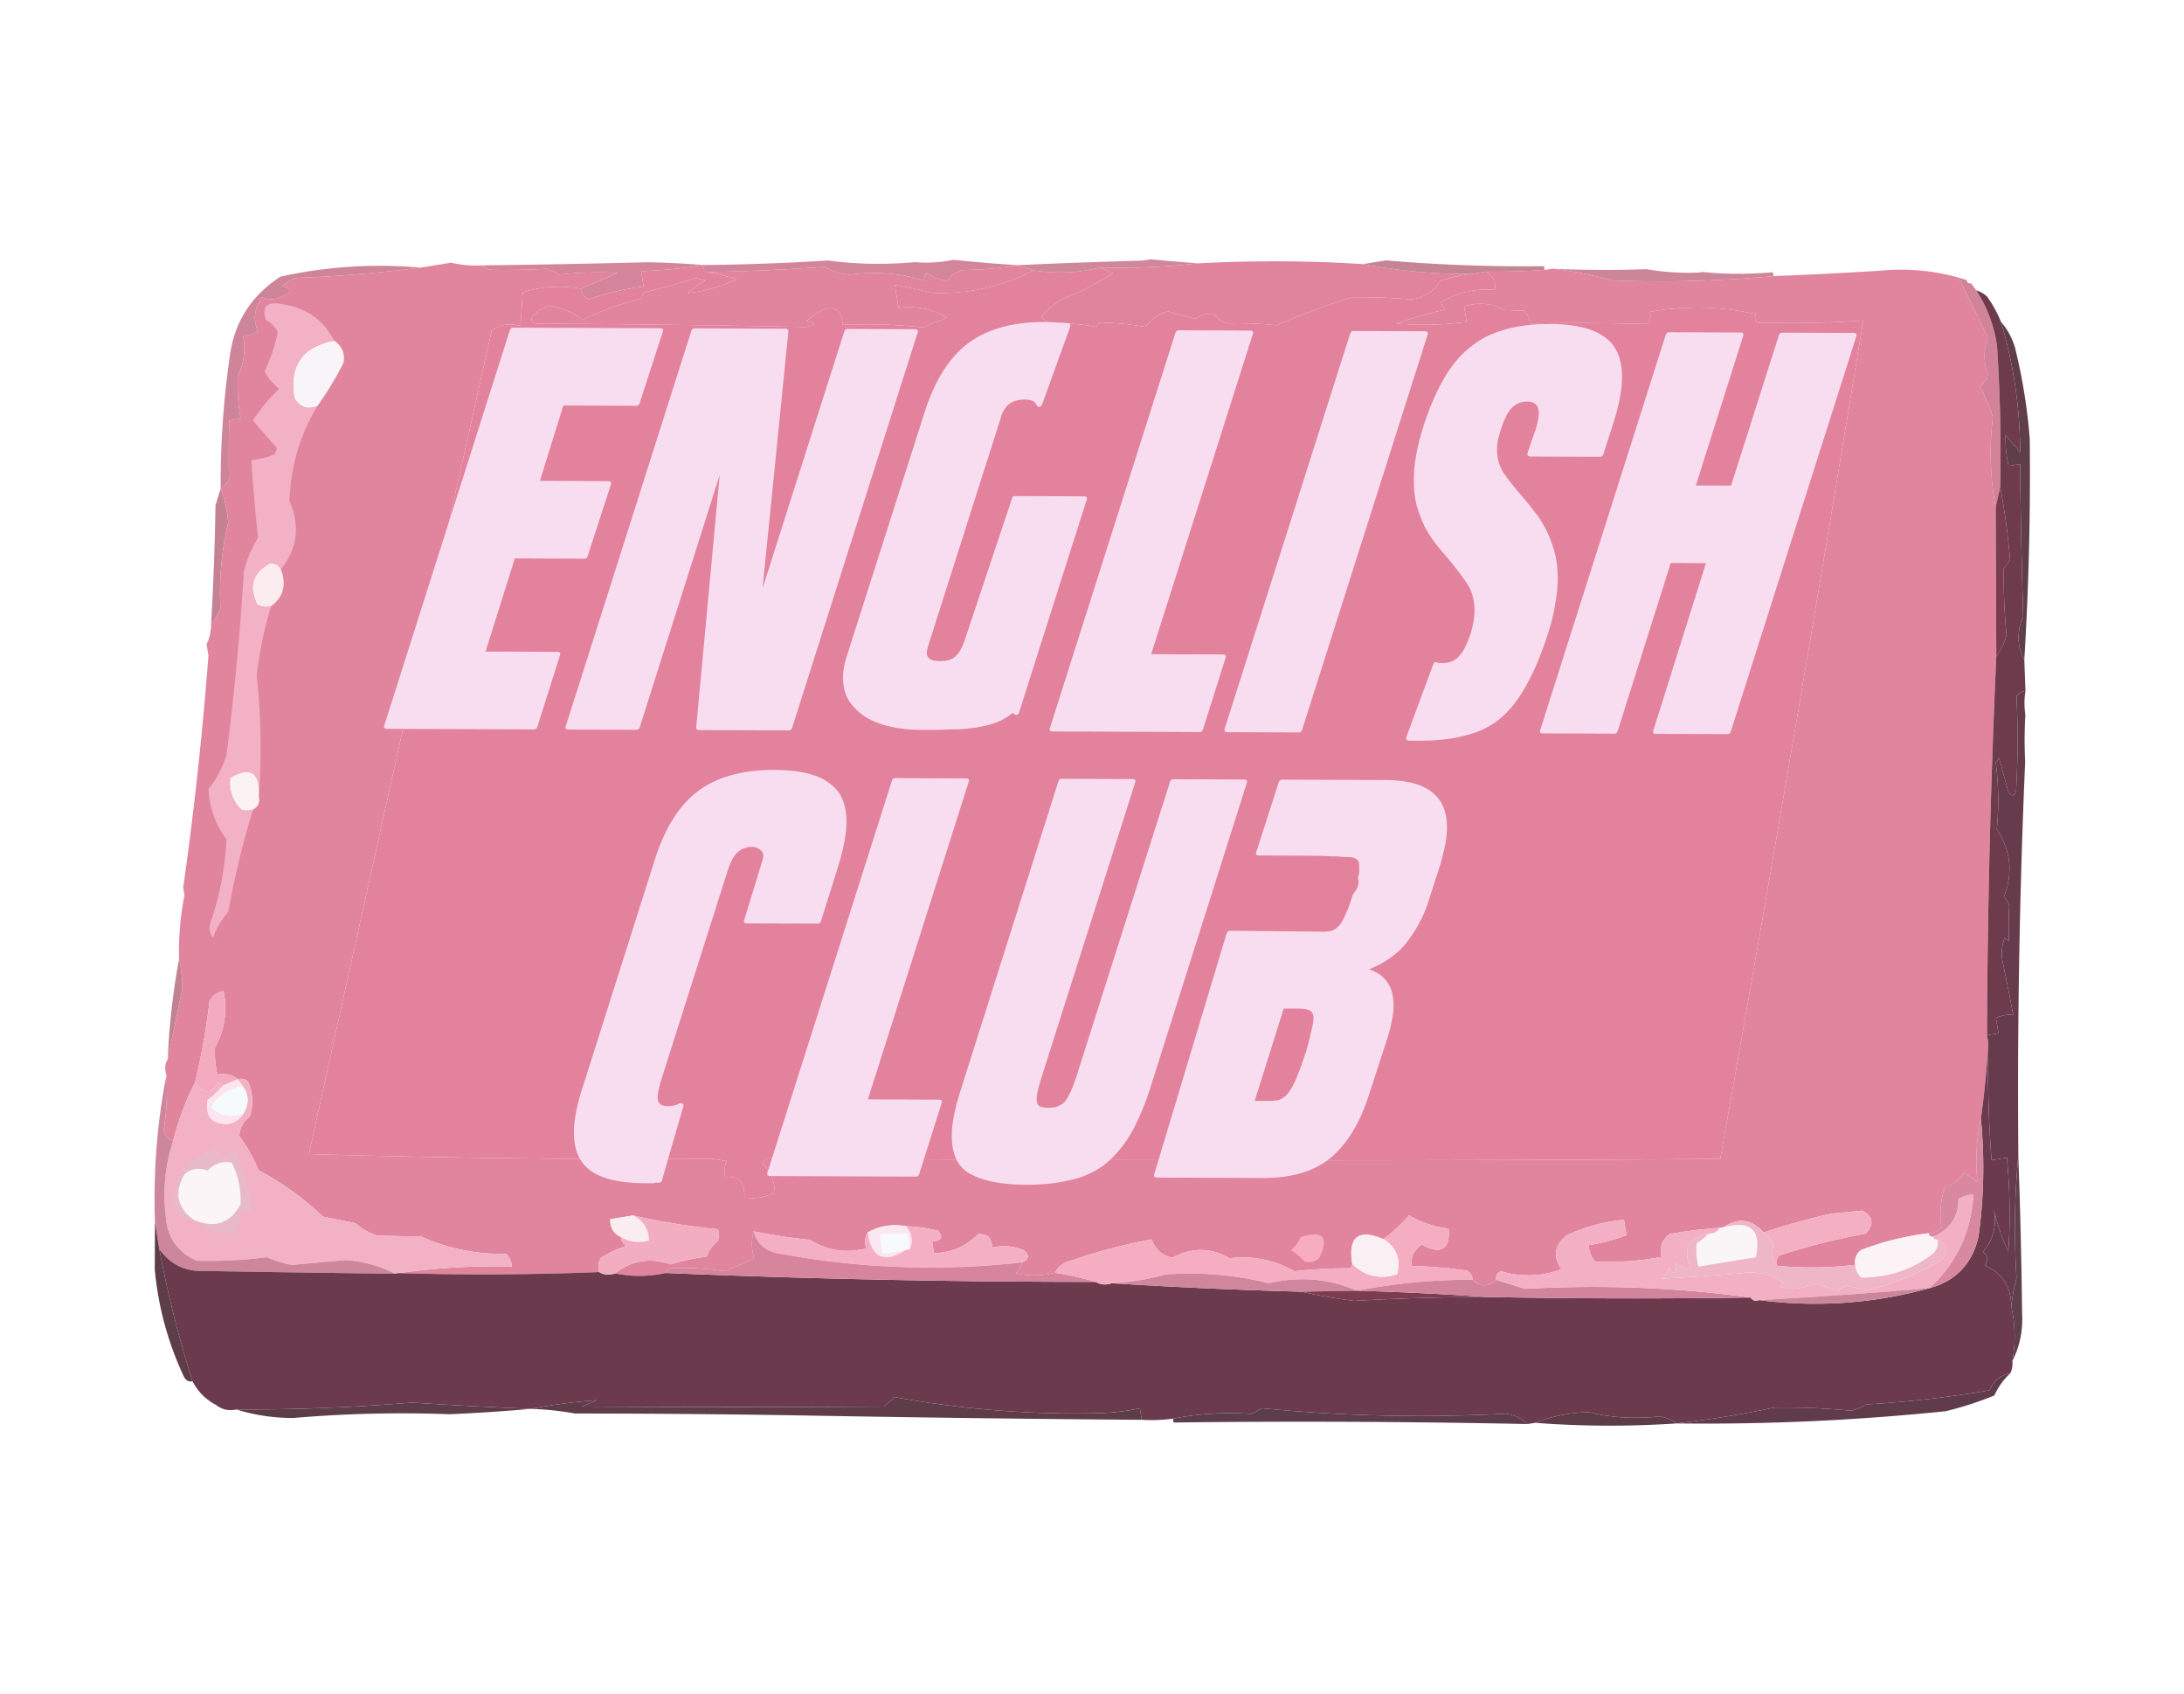 <?xml version="1.0" encoding="UTF-8"?> <svg xmlns="http://www.w3.org/2000/svg" width="548" height="425" fill="none"><path fill="#D5859B" fill-rule="evenodd" d="M121.202 66.578q20.643-.252 41.279-.78 6.963.109 13.916.701a115 115 0 0 1-15.525 1.532l.623 3.843q-7.53.984-13.773 3.22-1.671-.83-1.908-2.649a249 249 0 0 1 9.216-3.96 88 88 0 0 0-14.72.416 7.1 7.1 0 0 0-3.194-1.453q-6.875.37-13.759.26-1.385-.187-2.155-1.13" clip-rule="evenodd"></path><path fill="#E1849D" fill-rule="evenodd" d="M177.669 68.265a574 574 0 0 0 29.364-1.311 12.46 12.46 0 0 0 6.23 1.947q9.477-1.284 18.473 1.44.324-1.038.649-2.077 2.277 1.855 5.27 2.103 1.424-1.982 4.011-2.622a80.4 80.4 0 0 0 13.604-1.22l4.154 1.297q-12.082 6.245-25.702 5.647a97 97 0 0 0-9.191-1.96l.935 5.764q6.525-.927 12.228 2.453a55 55 0 0 0-6.01 2.454 125 125 0 0 0-20.315-.649q.134-3.643-3.181-4.413a19 19 0 0 0-5.854 3.414q3.988.693-.247 1.519-33.863-.667-67.67-.856-1.588-.484-.792-1.843a8.95 8.95 0 0 1 4.011-2.622q4.77.466 8.464 3.557 7.051-3.447 14.902-5.375a3.54 3.54 0 0 1 .727-1.597 165 165 0 0 0 12.734-3.544l2.557.571a28.4 28.4 0 0 0-4.413 3.18 37.5 37.5 0 0 0 12.254-3.465 72 72 0 0 0-7.192-1.792" clip-rule="evenodd"></path><path fill="#CE8599" fill-rule="evenodd" d="M105.522 67.15a346 346 0 0 1-31.129 2.584 10 10 0 0 0-3.608 2.064q3.832.918.39 2.401-2.624 1.525-5.362.377-3.055 4.187-1.077 8.555a8.2 8.2 0 0 1-3.765 1.103q1.077 5.295-1.323 10.073-.227 5.407.753 10.723l-2.882.467a354 354 0 0 0-.064 14.798q-.815 1.435-2.09 2.311A225 225 0 0 1 57.752 88.7q1.924-12.385 12.643-19.304 17.57-3.83 35.127-2.246" clip-rule="evenodd"></path><path fill="#E3829C" fill-rule="evenodd" d="M145.817 72.444q.237 1.82 1.908 2.648 6.243-2.234 13.773-3.22l-.623-3.842q7.805-.24 15.525-1.532-.016 1.47 1.272 1.766a72 72 0 0 1 7.192 1.79 37.6 37.6 0 0 1-12.254 3.467 28.3 28.3 0 0 1 4.413-3.18l-2.557-.572a165 165 0 0 1-12.735 3.545 3.55 3.55 0 0 0-.726 1.596q-7.852 1.93-14.903 5.375-3.694-3.09-8.463-3.557a8.95 8.95 0 0 0-4.011 2.623q-.797 1.359.792 1.843 33.807.187 67.67.855 4.234-.825.246-1.519a19 19 0 0 1 5.855-3.414q3.314.772 3.18 4.413 10.173-.504 20.315.65a55 55 0 0 1 6.011-2.454q-5.704-3.38-12.229-2.454l-.934-5.763a97 97 0 0 1 9.19 1.96q13.621.597 25.703-5.648 8.276 1.386 16.641-.727 1.448.738 3.194 1.454a67 67 0 0 1-12.748 6.504 21.6 21.6 0 0 0-5.218 4.296q1.154 1.733 3.271 1.935 5.337-.34 10.476.765l.805-1.116a70 70 0 0 1 11.514 1.09q2.66-3.148 5.776-3.895a181 181 0 0 0 6.712 1.87q2.213-1.435 4.725-1.26a6.37 6.37 0 0 0 3.349 2.415 95 95 0 0 1 12.397.454 171 171 0 0 1 19.069-7.036q7.433-.042 14.876.544 4.714-.723 7.14-4.608 3.697-1.334 7.606-1.727l3.843-.623q2.664 1.476 2.22 4.57-7.299-.602-13.773 3.22l1.272 1.765q-6.284 1.378-12.254 3.466 8.875.75 17.68-.403l-.623-3.843q5.333-1.78 9.995.844l4.959.182q1.442 1.261 1.506 3.206 14.808-.255 29.597.13 1.083-1.397.493-3.038 13.467-2.446 26.715.596-1.139 2.554 2.311 2.09 12.306.353 24.56-.533a14817 14817 0 0 1-35.875 210.384q-119.475.742-239.098-.163l-1.285 1.195q3.042 2.984 3.168 7.373-3.487 1.854-7.685 1.246.425-5.6-4.777-5.14a6.66 6.66 0 0 1 .337-3.998l-3.037-.494q-50.968.209-101.745-1.243a72394 72394 0 0 1 45.857-206.582q3.252-2.431 7.204-1.168.351-4.296.597-8.477 7.225-2.219 14.643-.896" clip-rule="evenodd"></path><path fill="#D3859B" fill-rule="evenodd" d="M176.399 66.499a597 597 0 0 0 31.362-1.143q10.673 1.433 21.756.415 4.897.425 9.762-.598a339 339 0 0 0 15.993 1.35 80.4 80.4 0 0 1-13.604 1.22q-2.588.641-4.011 2.623-2.993-.249-5.271-2.103l-.649 2.077q-8.995-2.725-18.472-1.44a12.46 12.46 0 0 1-6.231-1.948 574 574 0 0 1-29.363 1.312q-1.288-.296-1.272-1.765" clip-rule="evenodd"></path><path fill="#CF889B" fill-rule="evenodd" d="M255.272 66.524q15.669-.71 31.362-1.143l1.921-.312 11.995 1.013a172 172 0 0 1-24.482 1.013q-8.365 2.113-16.642.727z" clip-rule="evenodd"></path><path fill="#E0849D" fill-rule="evenodd" d="M276.069 67.092q12.259.367 24.482-1.013a355 355 0 0 1 41.435.181q13.255 2.514 27.027 2.518a31.6 31.6 0 0 0-7.607 1.726q-2.426 3.886-7.139 4.609a177 177 0 0 0-14.877-.545 171 171 0 0 0-19.068 7.036 95 95 0 0 0-12.397-.454 6.37 6.37 0 0 1-3.35-2.414q-2.51-.177-4.725 1.259a181 181 0 0 1-6.711-1.87q-3.115.747-5.776 3.895a70 70 0 0 0-11.515-1.09l-.804 1.116a38 38 0 0 0-10.476-.765q-2.118-.2-3.271-1.934a21.6 21.6 0 0 1 5.218-4.297 67 67 0 0 0 12.747-6.504 43 43 0 0 1-3.193-1.454" clip-rule="evenodd"></path><path fill="#C58595" fill-rule="evenodd" d="m341.986 66.262 1.922-.312 3.842-.623a406 406 0 0 0 39.67 1.453l.156.96q-7.36.485-14.721.416l-3.842.624q-13.773-.004-27.027-2.518" clip-rule="evenodd"></path><path fill="#CD8699" fill-rule="evenodd" d="M389.495 67.43q11.835.525 23.677.104 6.267 1.117 12.955.856l.961-.155q8.688.872 17.758.077l.156.96a305.5 305.5 0 0 1-40.242 1.105 100 100 0 0 0-15.265-2.946" clip-rule="evenodd"></path><path fill="#C58293" fill-rule="evenodd" d="M55.363 122.606a28.4 28.4 0 0 1 1.882 8.567q-2.49 10.54-1.933 21.51-.937 2.169-2.337 3.829.865-14.853 1.09-29.752z" clip-rule="evenodd"></path><path fill="#E1849E" fill-rule="evenodd" d="m105.521 67.15 7.684-1.247q3.787.911 7.997.675.77.943 2.155 1.13 6.884.11 13.76-.26a7.1 7.1 0 0 1 3.193 1.453 88 88 0 0 1 14.72-.415 249 249 0 0 0-9.216 3.96q-7.417-1.324-14.643.895a373 373 0 0 1-.597 8.477q-3.951-1.264-7.204 1.168a72485 72485 0 0 0-45.857 206.581q50.778 1.452 101.745 1.244l3.038.493a6.67 6.67 0 0 0-.338 3.999q5.202-.462 4.777 5.14 4.198.607 7.685-1.246-.126-4.39-3.167-7.374l1.285-1.194q119.622.905 239.097.163A14802 14802 0 0 0 467.51 80.408q-12.255.885-24.56.533-3.449.462-2.311-2.09-13.248-3.041-26.715-.597.591 1.642-.493 3.038-14.788-.385-29.597-.13-.063-1.944-1.506-3.206l-4.958-.181q-4.663-2.625-9.996-.844l.623 3.843a82.3 82.3 0 0 1-17.68.403 106 106 0 0 1 12.254-3.467q-.635-.883-1.272-1.765 6.475-3.823 13.773-3.22.444-3.093-2.22-4.569a197 197 0 0 0 14.721-.416l1.921-.311q7.623.856 15.266 2.946 20.134.775 40.241-1.104 13.203-.504 26.403-1.325 10.185-1.034 19.991 1.687a737 737 0 0 1 7.373 15.07q-1.644 4.503.04 9.36-.692 2.06-2.012 2.791a51 51 0 0 1 3.245 7.854q-1.371 11.34.702 22.561l.156 37.437a2334 2334 0 0 0-2.334 95.021l.311 1.921a221 221 0 0 1-1.842 19.03q-1.667 7.688-.87 15.915l-3.349-2.414q-1.683 2.692-4.816 3.738-1.65 4.791-.843 9.996-1.262 1.442-3.207 1.506a71.6 71.6 0 0 0-17.057 4.245q-1.714 1.485-1.375 3.674a90 90 0 0 1-19.68.234q-.356-1.416.571-2.558a164.5 164.5 0 0 1 21.782-5.504q3.163-3.595-.934-5.764l-7.763.767a164 164 0 0 0-16.979 4.725q-4.457-5.077-10.073-1.324l-.961.156a114 114 0 0 0-12.566 1.545q-2.86 2.217-2.024 5.751a74.8 74.8 0 0 1-16.564 1.207q-1.586-1.747-1.662-4.167a43.6 43.6 0 0 0 9.45-2.518l-.623-3.843a44.7 44.7 0 0 0-14.175 3.778q-4.863 3.634-1.558 8.633-7.422 2.759-15.2.493-1.406.726-1.13 2.155-3.095 2.812-5.919-.026-.11-1.455-1.35-2.245a104 104 0 0 0-13.994-1.181q-.315-3.376 2.583-5.348 7.362 3.861 6.737-4.051a25.7 25.7 0 0 1-9.904-3.323q-3.038 3.38-6.426 5.972-9.489-3.984-7.866 6.205.04.797-.805 1.116-6.828-.043-13.682.741-7.524-4.3-16.304-3.271-6.957-4.07-14.318-.143-3.891-.777-5.18-4.582a133 133 0 0 0-19.861 5.193q-3.078.646-4.413 3.18-4.938 1.269-9.84.117 1.103-1.226 1.532-2.713 2.727-1.105.493-3.037-3.884-1.67-7.996-.675.026-3.624-3.505-3.375-4.49 4.595-11.06 4.751l-.467-2.881q3.552-.361 1.532-2.713a37 37 0 0 0-8.075-1.156q-5.279-.918-9.606 1.558-1.096 1.758-.337 3.998-7.587 1.954-14.149-2.141a139 139 0 0 1-14.15-2.142q-.903 3.263.13 6.88a1905 1905 0 0 0-7.373 3.168 66.2 66.2 0 0 0-13.435-.779q-1.086.28-1.285 1.195-6.577 1.392-12.8.104 6.236-4.92 13.929-2.259a50.5 50.5 0 0 1 9.048-1.961 8.6 8.6 0 0 1 2.816-3.907q.475-1.478.013-2.96a167 167 0 0 1-21.263-3.452l-5.763.935q-.034 3.256 2.7 4.491.109 1.455 1.35 2.246-3.202.927-6.413 3.012-.969 1.652-.415 3.517a719 719 0 0 1-50.236.261 170.6 170.6 0 0 1 28.324-1.636q-.064-1.945-1.506-3.206-11.299.209-21.419-4.413-5.441.055-10.878-.208a14.1 14.1 0 0 1-5.426-3.063l-8.152-1.636a72.7 72.7 0 0 0-16.188-11.669 38 38 0 0 0-4.842-8.581q.25-3.005 2.661-4.868 1.43-4.47-.441-8.801-1.142-.928-2.558-.571-2.178-1.763-5.114-1.142a24.3 24.3 0 0 1-.61-6.802q3.654-6.668 2.141-14.149-2.372.355-3.53 2.544a173 173 0 0 1-3.609 20.302 71 71 0 0 0-5.504 14.695q-1.83-.398-2.388-2.57 1.113-6.905.7-13.916-.759-2.24.338-3.998 1.725-8.52 3.595-17.343a31.6 31.6 0 0 0-.766-7.762 73.2 73.2 0 0 1 1.35-15.993l-.312-1.921a903 903 0 0 0 6.334-58.207l-.468-2.882q1.161-2.303 1.143-5.115 1.4-1.66 2.336-3.829-.557-10.97 1.934-21.51a28.4 28.4 0 0 0-1.883-8.567q1.275-.876 2.09-2.311-.122-7.434.065-14.798l2.882-.468a48 48 0 0 1-.754-10.722q2.4-4.778 1.324-10.073a8.2 8.2 0 0 0 3.765-1.104q-1.98-4.366 1.077-8.554 2.738 1.148 5.361-.377 3.443-1.485-.39-2.401a10 10 0 0 1 3.61-2.064 346 346 0 0 0 31.128-2.584" clip-rule="evenodd"></path><path fill="#F9F4F8" fill-rule="evenodd" d="M83.845 85.453q2.907 1.983 2.376 5.53a84 84 0 0 1-6.608 10.93q-3.82 1.41-5.75-2.025-2.089-12.106 9.982-14.436" clip-rule="evenodd"></path><path fill="#FBECF0" fill-rule="evenodd" d="M70.479 142.829q2.19 5.825-2.44 9.269-1.866.554-3.518-.416-3.343-6.813 3.245-10.385 1.906-.104 2.713 1.532" clip-rule="evenodd"></path><path fill="#F2B1C4" fill-rule="evenodd" d="M83.842 85.454q-12.07 2.328-9.982 14.435 1.93 3.435 5.751 2.025-6.515 10.826-6.983 23.807 4.1 9.294-2.155 17.109-.805-1.636-2.713-1.531-6.587 3.57-3.245 10.384 1.653.97 3.518.416-2.566 8.285-3.595 17.342 1.596 15.478.507 30.48.496-9.193-7.179-4.751-.498 4.647 2.765 7.931 1.48.474 2.96.013a219 219 0 0 0-6.191 25.651 21 21 0 0 0-3.869 6.542q-1.272-1.765-.623-3.842a74.4 74.4 0 0 0 4.01-20.861q-4.128-5.579-4.504-12.578a27.1 27.1 0 0 0 4.517-8.62 697 697 0 0 0 4.36-46.056 30.5 30.5 0 0 1 3.558-8.464 392 392 0 0 1-1.675-19.446 18 18 0 0 0 5.685-1.415 3.55 3.55 0 0 0 .727-1.596q-3.024-3.454-6.05-6.906a43 43 0 0 1 6.595-7.97 15.4 15.4 0 0 1-3.66-4.336 41.7 41.7 0 0 0 3.322-9.905q-.955-1.965-2.947-2.972-1.718-5.028 3.778-4.064 9.207 1.23 13.318 9.178" clip-rule="evenodd"></path><path fill="#D38399" fill-rule="evenodd" d="m491.395 69.634 2.077.65q.156.96 1.117.804l1.272 1.765q4.14 6.354 5.219 13.942a410 410 0 0 1 .805 35.36l-1.142 5.115a74.3 74.3 0 0 1-.701-22.561 51 51 0 0 0-3.246-7.854q1.32-.73 2.012-2.79-1.684-4.858-.039-9.36a732 732 0 0 0-7.374-15.07" clip-rule="evenodd"></path><path fill="#5F3E4A" fill-rule="evenodd" d="M502.064 80.72q2.321 2.672 3.492 6.334a140.4 140.4 0 0 1 3.739 23.054q.306 27.945-1.362 55.429-2.764-5.239-.273-10.8a1840 1840 0 0 1-.792-38.32l-2.882.467a31.6 31.6 0 0 1-.766-7.762l3.661 4.335a115 115 0 0 0-4.817-32.738" clip-rule="evenodd"></path><path fill="#FBF2F3" fill-rule="evenodd" d="M64.948 199.919q.462 2.184-1.454 3.194a4.8 4.8 0 0 1-2.96-.013q-3.264-3.284-2.765-7.932 7.676-4.441 7.179 4.751" clip-rule="evenodd"></path><path fill="#793B4F" fill-rule="evenodd" d="M501.886 122.154a176 176 0 0 1 2.48 18.329l-1.61 2.233q-.077 8.337.727 16.641-.848 2.993-2.583 5.348l-.156-37.437z" clip-rule="evenodd"></path><path fill="#C18293" fill-rule="evenodd" d="M44.929 240.63q.864 3.833.766 7.762a1882 1882 0 0 0-3.596 17.343 175.6 175.6 0 0 1 2.83-25.105" clip-rule="evenodd"></path><path fill="#F4ABC0" fill-rule="evenodd" d="m59.675 270.77-3.687 1.583q-.213-.768-1.116-.804-2.939 4.558-5.92-.026a173 173 0 0 0 3.609-20.303q1.16-2.189 3.53-2.544 1.514 7.481-2.14 14.149a24.3 24.3 0 0 0 .61 6.802q2.934-.621 5.114 1.143" clip-rule="evenodd"></path><path fill="#6E3B4D" fill-rule="evenodd" d="M495.861 72.852q1.487.428 2.713 1.531a31 31 0 0 1 3.492 6.335 115 115 0 0 1 4.817 32.738l-3.661-4.335a31.6 31.6 0 0 0 .766 7.762l2.882-.467q.196 19.093.793 38.32-2.493 5.56.272 10.8l.286 7.841q-1.455.109-2.245 1.35.569 11.845-.104 23.677-.65 2.076-1.921.312l-2.363-8.49-.804 1.116a75.3 75.3 0 0 1 .247 16.72q5.301 8.03 1.765 16.966a4.8 4.8 0 0 1 1.35 2.246 96 96 0 0 0-.038 8.879l-1.117-.805a11.2 11.2 0 0 0-.584 5.517 552 552 0 0 1 2.74 13.851q-1.982-.369-4.323.701l.623 3.842-2.882.468q.204-47.726 2.335-95.022 1.734-2.355 2.583-5.348a158 158 0 0 1-.727-16.642l1.609-2.232a176 176 0 0 0-2.48-18.329 410 410 0 0 0-.805-35.36q-1.079-7.59-5.219-13.942" clip-rule="evenodd"></path><path fill="#F2B1C4" fill-rule="evenodd" d="M48.956 271.525q2.98 4.586 5.92.026.903.037 1.116.805a28.3 28.3 0 0 1-3.855 3.583q-1.104 6.106 4.932 6.101 2.698-.474 4.012-2.622 2.158-3.591-.13-6.88l-1.273-1.766q1.416-.355 2.558.571 1.87 4.331.441 8.802-2.41 1.862-2.66 4.867a38 38 0 0 1 4.841 8.581 72.7 72.7 0 0 1 16.188 11.669l8.152 1.636a14.1 14.1 0 0 0 5.426 3.063q5.437.263 10.878.208 10.12 4.622 21.419 4.413 1.442 1.261 1.506 3.206a170.6 170.6 0 0 0-28.325 1.636l-.96.156q-5.693-2.913-12.384-3.414l-13.604 1.221a33 33 0 0 1-6.231-1.947 112 112 0 0 1-17.602.883q-7.18-3.257-7.711-11.073-1.187-9.822 1.843-19.03a71 71 0 0 1 5.503-14.695" clip-rule="evenodd"></path><path fill="#E8B9C8" fill-rule="evenodd" d="M48.645 306.081q-6.945-.354-4.764-8.1a15.4 15.4 0 0 1 2.505-5.829 55 55 0 0 0 7.62-4.686l1.428 2.726q1.886-1.12 3.686-1.584 3.23 7.177 3.934 15.136l-2.882.467q.822 3.091-1.622 5.193-5.775.526-9.905-3.323" clip-rule="evenodd"></path><path fill="#FBF5F7" fill-rule="evenodd" d="M48.64 306.079q-6.295-4.536-2.35-11.449 2.525-2.172 5.763-.935 2.693-2.672 6.089-1.973a20.17 20.17 0 0 1 2.194 10.489q-3.896 7.156-11.696 3.868" clip-rule="evenodd"></path><path fill="#F5FAFB" fill-rule="evenodd" d="M60.95 272.538q2.287 3.29.13 6.88-4.78 1.671-8.153-1.635 2.825-4.45 8.022-5.245" clip-rule="evenodd"></path><path fill="#FCE5EE" fill-rule="evenodd" d="m59.676 270.772 1.272 1.765q-5.198.795-8.022 5.245 3.372 3.306 8.152 1.635-1.314 2.149-4.01 2.622-6.038.005-4.934-6.101a28.3 28.3 0 0 0 3.855-3.582z" clip-rule="evenodd"></path><path fill="#CD869B" fill-rule="evenodd" d="M41.76 269.734a63.7 63.7 0 0 1-.7 13.915q.56 2.172 2.389 2.571-3.03 9.208-1.843 19.03.532 7.816 7.71 11.072 8.82.255 17.603-.883a33 33 0 0 0 6.231 1.947l13.604-1.22q6.692.5 12.384 3.413a8504 8504 0 0 1-47.433-.686q-7.524.405-11.734-5.491l-1.091-6.724q-.663-18.796 2.88-36.944" clip-rule="evenodd"></path><path fill="#6B3B4D" fill-rule="evenodd" d="M39.972 313.401q4.21 5.896 11.735 5.49 23.757.41 47.432.687l.961-.156q24.939.748 50.237-.26 1.756 1.096 3.998.337 6.223 1.288 12.799-.104 53.685 2.229 107.82 2.23 1.757 1.097 3.999.337a1319 1319 0 0 0 47.666 2.128q6.367 1.45 13.189 2.297a589 589 0 0 1 33.361-.974q33.043.638 66.073.128.689 1.128 2.077.649 21.803 2.831 42.89-3.012 9.795-2.672 12.214-12.826a125.5 125.5 0 0 0 .61-29.674 221 221 0 0 0 1.843-19.031 313 313 0 0 0 .831 29.441l3.843-.623q1.158 11.773.377 23.6a54.3 54.3 0 0 1-3.791-11.216q1.55 6.386-2.609 11.268 1.863 1.322.545 3.362 6.495 2.928 6.595 10.268 1.538 6.984.26 13.76a5.57 5.57 0 0 1-.493 3.037q-3.707.703-5.219 4.297a289 289 0 0 1-30.972 3.544 12.6 12.6 0 0 1-3.687 1.584 169 169 0 0 0-19.355-.804 259 259 0 0 1-24.495 3.973q-1.832-1.268-4.232-1.779a50.5 50.5 0 0 1-17.913-1.038q-6.93.166-13.371 2.662l-1.921.311q-2.18-2.107-5.348-2.583-31.334 1.582-61.349-1.387a10 10 0 0 1-2.726 1.428 74.3 74.3 0 0 0-19.523 1.194q-3.917.526-7.841.286l-.467-2.882a59.3 59.3 0 0 1-10.644 1.234 253.6 253.6 0 0 1-50.938-4.062l-2.57 2.388a6177 6177 0 0 1-75.913-.011l3.686-1.583a141 141 0 0 0-16.408 2.168 1255 1255 0 0 1-29.83-1.57 514 514 0 0 1-44.084 1.727q-2.876.627-5.114-1.142-3.878-2.028-5.894-5.945a275 275 0 0 1-8.334-33.153" clip-rule="evenodd"></path><path fill="#F9EDF2" fill-rule="evenodd" d="M158.88 304.962q3.786 1.919 3.972 6.256-3.795 1.11-7.036-.83-2.734-1.236-2.7-4.492z" clip-rule="evenodd"></path><path fill="#F2ADC1" fill-rule="evenodd" d="M158.88 304.961a167 167 0 0 0 21.263 3.453 4.8 4.8 0 0 1-.013 2.959 8.6 8.6 0 0 0-2.817 3.908 50.4 50.4 0 0 0-9.048 1.96q-7.693-2.661-13.928 2.259-2.241.76-3.998-.337-.555-1.866.415-3.518 3.211-2.084 6.413-3.012-1.241-.79-1.351-2.246 3.241 1.941 7.036.831-.186-4.337-3.972-6.257" clip-rule="evenodd"></path><path fill="#5D3D47" fill-rule="evenodd" d="m38.884 306.676 1.09 6.724a274.5 274.5 0 0 0 8.335 33.153q-1.43.276-2.155-1.129-6.003-12.776-7.322-26.91z" clip-rule="evenodd"></path><path fill="#FBE7F1" fill-rule="evenodd" d="M227.341 307.659q2.282 2.751.935 5.763l-.624-3.842a50 50 0 0 0-6.879.13l.779 4.803 5.763-.935q-8.215 5.319-9.58-4.361 4.327-2.477 9.606-1.558" clip-rule="evenodd"></path><path fill="#663C4C" fill-rule="evenodd" d="M508.223 173.377a18.7 18.7 0 0 0-.026 5.92q-.346 5.903-.052 11.838a1911 1911 0 0 0-1.711 98.864q-1.443 14.894-.454 30.635a45.4 45.4 0 0 0-1.31 7.114q-.1-7.339-6.595-10.268 1.318-2.04-.545-3.362 4.159-4.882 2.609-11.268a54.3 54.3 0 0 0 3.79 11.216q.782-11.827-.377-23.6l-3.842.623a313 313 0 0 1-.832-29.441l-.311-1.921 2.882-.467-.624-3.842q2.343-1.07 4.323-.702a552 552 0 0 0-2.739-13.85 11.2 11.2 0 0 1 .584-5.517l1.116.805a96 96 0 0 1 .039-8.879 4.8 4.8 0 0 0-1.35-2.246q3.537-8.938-1.766-16.966a75.3 75.3 0 0 0-.247-16.72l.805-1.116 2.363 8.489q1.272 1.765 1.921-.311.673-11.832.103-23.678.79-1.24 2.246-1.35" clip-rule="evenodd"></path><path fill="#F5AFC4" fill-rule="evenodd" d="M189.101 308.93q7.001 1.432 14.149 2.142 6.564 4.095 14.15 2.141-.76-2.24.337-3.998 1.365 9.681 9.58 4.362l.961-.156q1.348-3.012-.935-5.764 4.069.126 8.074 1.155 2.022 2.353-1.531 2.714l.467 2.881q6.57-.156 11.06-4.751 3.53-.249 3.505 3.375 4.112-.995 7.996.675 2.234 1.933-.493 3.037-30.866 3.463-61.504-2.348-4.65-1.007-5.816-5.465" clip-rule="evenodd"></path><path fill="#F6FAFC" fill-rule="evenodd" d="m228.275 313.422-.96.156-5.764.935-.779-4.803a50 50 0 0 1 6.88-.13z" clip-rule="evenodd"></path><path fill="#D7849D" fill-rule="evenodd" d="M189.097 308.932q1.165 4.457 5.815 5.465 30.639 5.811 61.504 2.348-.427 1.487-1.531 2.713 4.901 1.15 9.839-.117a85.5 85.5 0 0 1 10.23 2.284q-54.136 0-107.821-2.23.2-.915 1.285-1.194 6.857-.29 13.436.778 3.7-1.598 7.373-3.167-1.033-3.617-.13-6.88" clip-rule="evenodd"></path><path fill="#F4ADC1" fill-rule="evenodd" d="M339.288 317.105q4.757 4.671 11.268 2.609 1.483-5.735-3.402-8.814 3.388-2.592 6.426-5.972a25.7 25.7 0 0 0 9.904 3.323q.624 7.913-6.737 4.05-2.898 1.973-2.583 5.349 6.977.114 13.994 1.181 1.24.79 1.35 2.245a155.2 155.2 0 0 0-29.129 2.753q-10.51-4.56-21.99-1.856-12.759-3.18-25.988-2.193-6.483 1.822-13.449 2.181-2.24.76-3.998-.337a85 85 0 0 0-10.229-2.285q1.335-2.534 4.413-3.18a133 133 0 0 1 19.861-5.193q1.289 3.805 5.18 4.582 7.36-3.928 14.318.143 8.78-1.03 16.304 3.271 6.854-.785 13.682-.741.846-.32.805-1.116" clip-rule="evenodd"></path><path fill="#5C3D49" fill-rule="evenodd" d="M59.316 353.643q21.923.09 44.083-1.727 15.082.972 29.831 1.57a444 444 0 0 1-20.484 1.35q-19.465-.742-39.28.949-7.405-.036-14.15-2.142" clip-rule="evenodd"></path><path fill="#F7ACC1" fill-rule="evenodd" d="M326.359 310.33q8.368-2.478 4.777 5.141-1.61 1.634-3.764 1.103a14.6 14.6 0 0 0-3.427-2.895q1.646-1.432 2.414-3.349" clip-rule="evenodd"></path><path fill="#FAEFF2" fill-rule="evenodd" d="M347.16 310.901q4.886 3.08 3.401 8.814-6.51 2.063-11.267-2.608-1.623-10.19 7.866-6.206" clip-rule="evenodd"></path><path fill="#D0869D" fill-rule="evenodd" d="M278.953 321.962q6.966-.358 13.448-2.181 13.231-.987 25.988 2.194 11.481-2.704 21.99 1.855l-13.759.26a1319 1319 0 0 1-47.667-2.128" clip-rule="evenodd"></path><path fill="#5E3D49" fill-rule="evenodd" d="M133.229 353.486a141 141 0 0 1 16.408-2.168l-3.686 1.583q38.019.24 75.913.012l2.57-2.389a253.5 253.5 0 0 0 50.938 4.062 59.3 59.3 0 0 0 10.644-1.233l.467 2.881a8165 8165 0 0 1-79.028-.984q-31.405-.582-63.192-.596a75 75 0 0 0-11.034-1.168" clip-rule="evenodd"></path><path fill="#F4AFC2" fill-rule="evenodd" d="M445.838 317.572q-1.685-2.147-.857-5.283-.856-1.982-2.467-3.05a164 164 0 0 1 16.979-4.726l7.763-.766q4.097 2.169.935 5.764a164 164 0 0 0-21.782 5.504q-.928 1.143-.571 2.557" clip-rule="evenodd"></path><path fill="#7B3C4F" fill-rule="evenodd" d="m326.621 324.092 13.759-.26q16.393.477 32.791 1.583a589 589 0 0 0-33.362.974 134 134 0 0 1-13.188-2.297" clip-rule="evenodd"></path><path fill="#FAF5F7" fill-rule="evenodd" d="m431.479 308.073.961-.156q10.305-2.759 8.126 7.555-7.226 1.137-14.409 2.337a18 18 0 0 1-.454-5.842 19 19 0 0 0 3.05-2.466q1.916.04 2.726-1.428" clip-rule="evenodd"></path><path fill="#D1849C" fill-rule="evenodd" d="M340.382 323.832a155 155 0 0 1 29.129-2.753q2.826 2.838 5.92.026l7.269 2.272q28.61-1.622 56.546 2.166-33.031.51-66.074-.128a859 859 0 0 0-32.79-1.583" clip-rule="evenodd"></path><path fill="#F3AFC3" fill-rule="evenodd" d="M431.479 308.069q-.81 1.469-2.726 1.428-7.658 1.238-4.517 8.62-2.307.58-3.673-1.376.193 4.47-1.766 1.272-.447 1.798-2.012 2.791 10.803-.458 21.445-1.506 5.095-.27 9.268 2.44l-.804 1.116q4.398 1.3 8.242-.844a40.3 40.3 0 0 1 6.231 1.947 4.8 4.8 0 0 1 2.246-1.35l5.115 1.143a74.8 74.8 0 0 0 18.51-7.439q3.145-3.253-.856-5.283-.961.156-1.117-.805 6.228-2.468 6.361-9.411a8.2 8.2 0 0 1 3.764-1.104q-.849 13.987-10.981 23.47a1192 1192 0 0 1-42.89 3.013q-1.388.478-2.077-.649-27.934-3.787-56.545-2.167l-7.269-2.271q-.276-1.43 1.129-2.155 7.778 2.265 15.201-.494-3.306-5 1.557-8.632a44.7 44.7 0 0 1 14.175-3.778l.624 3.842a43.7 43.7 0 0 1-9.451 2.519q.077 2.418 1.662 4.167a74.8 74.8 0 0 0 16.564-1.208q-.836-3.533 2.025-5.751 6.205-1.118 12.565-1.545" clip-rule="evenodd"></path><path fill="#FCF3F6" fill-rule="evenodd" d="M483.951 309.42q.156.96 1.117.805.155.96 1.116.804.34 2.189-1.376 3.674-7.875 5.935-17.784 5.842-1.442-1.262-1.506-3.206-.338-2.189 1.376-3.674a71.6 71.6 0 0 1 17.057-4.245" clip-rule="evenodd"></path><path fill="#EEB6C6" fill-rule="evenodd" d="M432.442 307.914q5.616-3.753 10.074 1.324 1.61 1.068 2.466 3.05-.827 3.136.857 5.283a90 90 0 0 0 19.679-.234q.065 1.946 1.506 3.206 9.909.094 17.784-5.841 1.716-1.485 1.376-3.674 4 2.03.857 5.283a74.8 74.8 0 0 1-18.511 7.439l-5.115-1.142q-1.332.375-2.245 1.35a40 40 0 0 0-6.231-1.947q-3.846 2.142-8.243.844l.805-1.117q-4.174-2.71-9.269-2.44a386 386 0 0 1-21.445 1.506q1.565-.993 2.012-2.791 1.96 3.199 1.766-1.272 1.366 1.957 3.674 1.376-3.142-7.382 4.517-8.619a19 19 0 0 1-3.051 2.466 18 18 0 0 0 .455 5.841q7.183-1.199 14.409-2.336 2.179-10.314-8.127-7.555" clip-rule="evenodd"></path><path fill="#5F404B" fill-rule="evenodd" d="M506.432 290q.715 19.615.948 39.28.417 6.588-2.453 12.229 1.278-6.776-.26-13.76.354-3.509 1.311-7.114-.99-15.74.454-30.635" clip-rule="evenodd"></path><path fill="#D8889F" fill-rule="evenodd" d="M497.035 280.677q1.455 14.874-.61 29.675-2.418 10.154-12.215 12.826 10.133-9.483 10.982-23.47a8.2 8.2 0 0 0-3.765 1.103q-.131 6.944-6.36 9.411-.961.156-1.117-.804 1.945-.065 3.207-1.506-.806-5.206.843-9.996 3.132-1.046 4.816-3.738l3.349 2.414q-.796-8.227.87-15.915" clip-rule="evenodd"></path><path fill="#CB869B" fill-rule="evenodd" d="M441.319 326.189q21.47-1.12 42.889-3.013-21.086 5.843-42.889 3.013" clip-rule="evenodd"></path><path fill="#5C3D49" fill-rule="evenodd" d="m294.48 356.909-.156-.961a74.3 74.3 0 0 1 19.523-1.195 10 10 0 0 0 2.726-1.428q30.015 2.97 61.349 1.388 3.168.476 5.348 2.583a2715 2715 0 0 0-88.79-.387" clip-rule="evenodd"></path><path fill="#5D3B47" fill-rule="evenodd" d="M420.709 357.139q-17.969 1.201-35.516-.155a39.3 39.3 0 0 1 13.37-2.662 50.5 50.5 0 0 0 17.914 1.038q2.399.51 4.232 1.779" clip-rule="evenodd"></path><path fill="#603C4A" fill-rule="evenodd" d="M420.705 357.138a259 259 0 0 0 24.495-3.972q9.671-.157 19.355.804a12.5 12.5 0 0 0 3.686-1.584 290 290 0 0 0 30.973-3.544q1.511-3.594 5.218-4.297-2.536 2.343-4.024 5.582a85.6 85.6 0 0 1-12.176 3.946q-33.904 3.491-67.527 3.065" clip-rule="evenodd"></path><g fill="#F8DDF0" filter="url(#a)"><path d="M416.992 82.907q.293-.555.726-.554l17.957.071q1.014.004.721.838L424.517 120.8l8.834.035 12.024-37.815q.293-.555.726-.554l17.957.07q1.013.006.72.839L433.25 182.64q-.291.555-.726.554l-17.956-.071q-1.014-.004-.721-.839l13.199-41.986-8.833-.035-13.345 42.264q-.292.556-.727.554l-17.956-.071q-1.014-.004-.721-.838zM383.03 113.537q-1.014-.003-.721-.977l1.905-5.561-.001.14q.88-2.92.887-4.451.012-2.923-2.885-2.935-2.462-.01-4.062 1.794-1.599 1.803-2.775 5.974-.44 1.251-.588 2.225-.149.974-.152 1.948-.015 3.62 1.857 6.272a66 66 0 0 0 4.323 5.446 73 73 0 0 1 3.171 3.91q1.584 1.956 2.878 4.466 1.293 2.511 2.15 5.577t.842 6.824q-.01 2.784-.603 6.123-.448 3.2-1.621 6.953-2.493 7.924-5.41 13.203-2.773 5.278-6.551 8.605-3.777 3.186-8.851 4.419-4.93 1.373-11.59 1.346l-2.607-.01q-1.014-.005-.72-.977l6.733-18.209q.292-.696.871-.414.579.14 1.447.145 2.607.01 4.207-1.793 1.6-1.804 2.919-5.835.882-3.06.891-5.426.016-4.176-1.999-7.107a79 79 0 0 0-4.466-5.864 137 137 0 0 1-3.171-3.771 36 36 0 0 1-2.879-4.466 44 44 0 0 1-2.006-5.298q-.713-2.926-.698-6.545.023-5.708 2.369-13.215 2.2-6.813 4.97-11.673 2.77-5.001 6.548-8.048 3.778-3.187 8.707-4.56 5.075-1.51 11.591-1.485 8.979.036 13.455 3.116 4.622 3.081 4.593 10.32-.018 4.732-2.218 11.544l-2.492 7.786q-.293.555-.726.554zM307.003 182.701q-1.014-.004-.721-.838l31.528-99.266q.292-.555.726-.554l17.957.071q1.014.004.721.838l-31.528 99.266q-.292.556-.727.554zM263.153 182.525q-1.014-.004-.721-.838l31.528-99.266q.292-.555.727-.554l17.956.07q1.014.006.721.839l-25.516 80.358 17.957.071q1.013.004.72.838l-5.719 18.074q-.292.556-.726.554zM254.659 177.898q-.292.556-.87.414-.58-.142-.578-.559-1.889 1.663-4.499 2.627-2.465.825-5.363 1.232a37.6 37.6 0 0 1-5.649.395 107 107 0 0 1-5.359.118l-2.606-.01a35.4 35.4 0 0 1-6.949-.724q-3.472-.71-6.218-2.252-2.744-1.682-4.472-4.194-1.583-2.511-1.569-6.131.009-2.088.889-5.008l19.209-60.198q3.815-12.653 10.933-18.193 7.263-5.678 19.717-5.629 1.593.007 2.895.15 1.449.008 2.606.15 1.014.004.721.978l-7.028 19.46q-.292.556-.727.554-.434-.002-.722-.559-.43-1.255-2.891-1.265-4.923-.02-6.101 4.848l-17.89 56.167a12 12 0 0 0-.44 1.53q-.148.695-.149.974-.008 2.088 3.322 2.101 2.463.01 3.77-1.099 1.308-1.109 2.332-3.888l12.018-36.006q.146-.418.725-.415l17.233.068q1.013.004.72.838zM190.336 146.6l20.529-64.509q.293-.555.726-.554l16.943.067q1.014.004.721.838l-31.528 99.266q-.292.556-.727.554l-22.59-.089q-.724-.003-.721-.699l5.898-63.314-20.09 63.397q-.293.555-.726.554l-17.088-.068q-1.014-.004-.721-.838l31.528-99.266q.292-.555.727-.554l22.88.09q.724.004.721.7zM126.95 81.76q.291-.555.726-.554l36.927.146q1.013.004.72.838l-5.864 18.073q-.291.556-.726.554l-18.391-.073-5.867 18.909 17.087.067q1.014.004.721.839l-5.864 18.073q-.292.555-.726.554l-17.522-.07-7.334 23.357 17.957.071q1.014.004.721.838l-5.72 18.074q-.291.556-.726.554l-36.926-.146q-1.014-.004-.721-.838z"></path></g><g fill="#F8DDF0" filter="url(#b)"><path d="M306.81 233.081q.29-.55.72-.549l23.41.231q1.293.004 2.299-.267 1.008-.411 1.873-1.374.866-1.1 1.591-2.893.87-1.79 1.743-4.825 1.443-1.651 1.449-3.17a1.2 1.2 0 0 0-.142-.553l.003-.552q.29-.827.292-1.379l.005-1.243q.006-1.519-.71-1.936-.573-.554-2.152-.56l-.575-.003-.862-.003q-.573-.14-2.728-.149-2.01-.146-6.319-.163l-11.777-.047q-1.006-.003-.715-.831l5.671-17.65q.29-.55.721-.549l25.996.103q8.043.031 11.765 3.084 3.723 2.914 3.699 8.851a22.3 22.3 0 0 1-.447 4.278 67 67 0 0 1-1.169 4.828l-2.762 8.549q-1.602 5.516-5.213 10.472-3.466 4.818-9.939 7.416 6.168 2.095 6.14 9.136a17 17 0 0 1-.446 3.726q-.294 1.794-1.022 4.138l-4.798 14.754q-3.345 10.341-9.541 15.563-6.197 5.084-16.968 5.042l-26.571-.106q-1.005-.003-.715-.831zm14.287 18.972-7.273 23.165 3.16.013q1.724.007 2.873-.265 1.294-.41 2.305-1.647 1.01-1.239 2.025-3.582t2.323-6.342v.138q1.019-3.447 1.458-5.655.584-2.206.588-3.449.006-1.518-.997-1.937-.861-.417-2.871-.425zM287.413 272.63q-2.327 7.032-5.217 11.714-2.89 4.545-6.636 7.292-3.744 2.608-8.488 3.556-4.744 1.085-10.633 1.062-9.048-.036-13.921-2.678-4.73-2.504-4.701-9.684.009-2.346.595-5.244t1.749-6.482l24.436-77.219q.29-.55.72-.549l17.81.071q1.005.003.714.831l-23.561 74.185q-1.164 3.723-1.17 5.242-.006 1.38.711 1.797t2.296.424q2.442.01 3.884-1.366 1.442-1.512 3.041-6.339l23.562-74.185q.29-.55.72-.549l17.809.071q1.006.003.715.831zM192.271 294.069q-1.006-.004-.715-.831l31.27-98.454q.29-.551.72-.549l17.81.07q1.005.005.715.831l-25.307 79.701 17.809.071q1.006.003.715.831l-5.673 17.926q-.29.55-.72.549zM162.949 215.803q3.784-12.549 10.844-18.043 7.203-5.632 19.555-5.584 9.336.038 13.632 3.23 4.44 3.055 4.414 9.82-.018 4.417-2.055 11.037l-4.364 13.927q-.29.551-.72.549l-17.81-.07q-1.005-.004-.715-.831l4.511-14.755q.292-1.104.293-1.242.003-1.104-.856-1.66-.858-.693-2.008-.698-2.01-.008-3.596 1.366-1.441 1.237-2.605 4.96l-16.726 52.674q-.729 2.759-.733 3.863-.009 2.21 2.576 2.219 1.436.006 2.876-.678.432-.274.718.002.43.14.284.692l-5.388 18.617q-.29.552-.72.55l-.862-.004a2.8 2.8 0 0 1-.862.135l-1.724-.007q-9.334-.037-13.632-3.092-4.297-3.054-4.27-9.681.018-4.694 2.199-11.312z"></path></g><defs><filter id="a" width="370.488" height="106.053" x="95.356" y="79.786" color-interpolation-filters="sRGB" filterUnits="userSpaceOnUse"><feFlood flood-opacity="0" result="BackgroundImageFix"></feFlood><feColorMatrix in="SourceAlpha" result="hardAlpha" values="0 0 0 0 0 0 0 0 0 0 0 0 0 0 0 0 0 0 127 0"></feColorMatrix><feOffset dx="1" dy="1"></feOffset><feComposite in2="hardAlpha" operator="out"></feComposite><feColorMatrix values="0 0 0 0 0.42 0 0 0 0 0.231 0 0 0 0 0.302 0 0 0 1 0"></feColorMatrix><feBlend in2="BackgroundImageFix" result="effect1_dropShadow_1125_505"></feBlend><feBlend in="SourceGraphic" in2="effect1_dropShadow_1125_505" result="shape"></feBlend></filter><filter id="b" width="220.062" height="105.078" x="143.005" y="192.176" color-interpolation-filters="sRGB" filterUnits="userSpaceOnUse"><feFlood flood-opacity="0" result="BackgroundImageFix"></feFlood><feColorMatrix in="SourceAlpha" result="hardAlpha" values="0 0 0 0 0 0 0 0 0 0 0 0 0 0 0 0 0 0 127 0"></feColorMatrix><feOffset dx="1" dy="1"></feOffset><feComposite in2="hardAlpha" operator="out"></feComposite><feColorMatrix values="0 0 0 0 0.42 0 0 0 0 0.231 0 0 0 0 0.302 0 0 0 1 0"></feColorMatrix><feBlend in2="BackgroundImageFix" result="effect1_dropShadow_1125_505"></feBlend><feBlend in="SourceGraphic" in2="effect1_dropShadow_1125_505" result="shape"></feBlend></filter></defs></svg> 